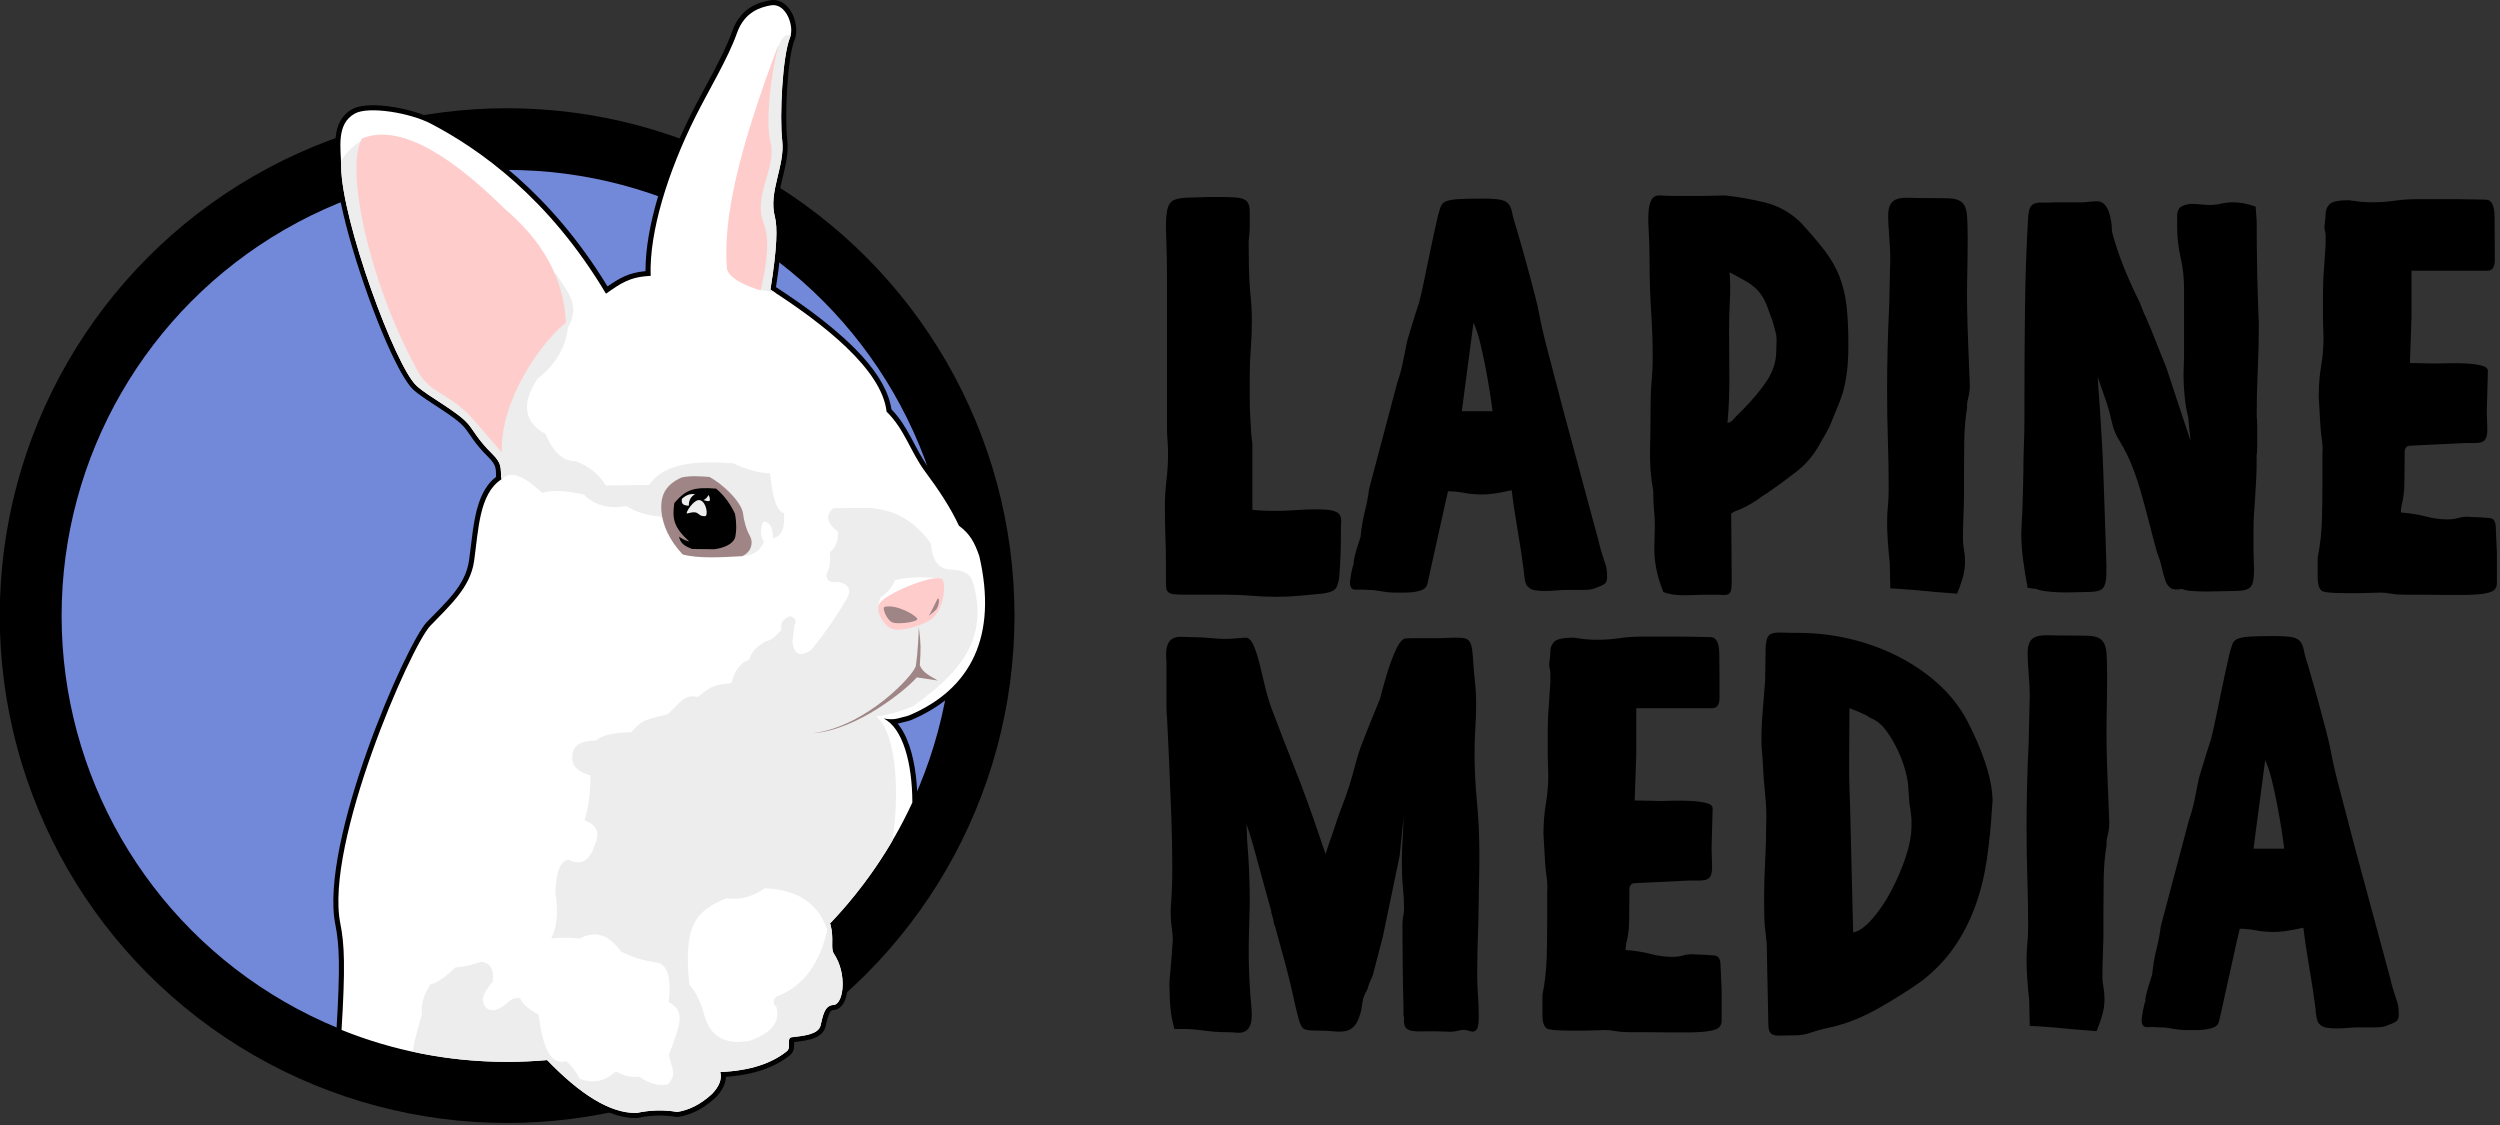 <?xml version="1.0" encoding="UTF-8" standalone="no"?>
<!DOCTYPE svg PUBLIC "-//W3C//DTD SVG 1.1//EN" "http://www.w3.org/Graphics/SVG/1.1/DTD/svg11.dtd">
<svg width="100%" height="100%" viewBox="0 0 320 144" version="1.1" xmlns="http://www.w3.org/2000/svg" xmlns:xlink="http://www.w3.org/1999/xlink" xml:space="preserve" xmlns:serif="http://www.serif.com/" style="fill-rule:evenodd;clip-rule:evenodd;stroke-linejoin:round;stroke-miterlimit:2;">
    <rect x="0" y="0" width="320" height="144" fill="#333333" stroke="none"/>
    <g transform="matrix(0.326,0,0,0.326,-35.115,-0.753)">
        <g transform="matrix(1,0,0,1,-30.718,0)">
            <g transform="matrix(1,0,0,1,-189.505,-2.96)">
                <circle cx="527.053" cy="246.979" r="199.211"/>
            </g>
            <g transform="matrix(0.999,0,0,0.999,-188.868,-2.662)">
                <circle cx="527.053" cy="246.979" r="175.211" style="fill:rgb(114,137,218);"/>
            </g>
            <path d="M391.877,108.765C391.827,91.434 399.147,68.409 409.661,47.321C414.774,37.065 422.404,24.55 425.901,14.65C429.32,4.971 436.617,3.23 440.623,2.45C443.833,1.825 446.545,3.335 448.425,5.889C450.946,9.316 451.784,14.637 450.453,17.846C447.575,24.79 446.465,48.045 447.55,57.325C448.15,62.457 446.764,67.692 445.518,72.933C444.403,77.619 443.39,82.311 444.611,86.942C445.636,90.831 445.684,98.684 443.109,115.042C455.327,122.986 468.23,132.481 477.108,142.349C483.239,149.163 487.448,156.193 488.438,163.013C495.245,169.959 497.609,178.658 503.299,186.305C508.348,193.089 513.123,200.179 516.549,207.436C520.951,210.767 522.986,214.573 524.847,220.06L524.902,220.252C528.615,236.323 527.77,249.792 522.866,260.59C517.919,271.482 508.844,279.711 495.945,285.129C495.841,285.173 495.734,285.208 495.624,285.233C493.702,285.682 492.317,286.152 490.912,286.44C492.249,288.063 493.422,290.049 494.415,292.341C497.209,298.792 498.64,307.748 498.66,317.395C498.66,317.686 498.597,317.973 498.476,318.237C490.422,335.688 479.605,351.6 466.593,365.424C467.245,368.252 467.23,370.537 467.201,372.409C467.179,373.803 466.998,374.883 467.554,375.721C471.644,381.883 471.995,390.193 470.35,394.682C469.364,397.373 467.591,398.816 465.73,398.893C464.692,398.936 464.227,399.787 463.847,400.69C463.191,402.249 462.906,404.139 462.534,405.519C462.001,407.498 460.516,408.893 458.371,409.795C456.147,410.729 453.122,411.124 450.24,411.475C450.249,412.035 450.252,412.895 450.201,413.454C450.087,414.709 449.631,415.836 448.615,416.626C442.86,421.22 434.82,424.311 423.456,425.107C423.376,427.756 422.051,430.455 419.521,433.137L419.423,433.234C414.501,437.777 409.568,440.107 404.654,440.872C404.443,440.904 404.229,440.903 404.019,440.868C398.395,439.935 393.434,440.258 388.826,441.25L388.447,441.295C377.659,441.517 365.456,433.881 352.476,420.609C347.554,421.02 342.576,421.23 337.548,421.23C314.307,421.23 292.106,416.746 271.793,408.556C270.994,408.234 270.492,407.438 270.544,406.579C272.035,382.193 271.721,373.419 270.096,365.309C266.92,349.47 273.798,321.836 282.574,297.151C291.346,272.474 301.992,250.768 305.941,246.643C313.417,238.836 321.175,232.285 322.591,222.381C323.643,215.023 324.163,206.823 326.32,200.192C327.748,195.799 329.893,192.072 333.208,189.542C333.078,186.711 333.592,185.147 330.207,181.829C324.654,176.384 322.958,172.725 320.797,170.16C318.756,167.737 315.004,165.199 311.222,162.721C307.156,160.056 303.045,157.472 300.63,155.242C297.994,152.808 294.115,145.807 290.078,136.548C280.916,115.532 270.56,82.768 270.391,67.876C270.349,64.183 269.824,59.876 270.255,55.968C270.749,51.487 272.44,47.516 276.843,45.117C278.684,44.114 281.608,43.606 285.071,43.623C292.481,43.66 302.51,45.956 308.507,49.086C327.469,58.98 354.503,77.898 376.971,114.764C381.695,111.493 385.258,109.371 391.877,108.765Z"/>
            <path d="M272.54,406.701C274.05,382.011 273.702,373.127 272.057,364.916C265.803,333.722 299.604,256.152 307.386,248.026C315.169,239.898 323.097,232.976 324.571,222.665C326.298,210.587 326.51,196.201 335.291,190.519C334.796,186.353 335.981,184.689 331.608,180.401C326.124,175.025 324.46,171.404 322.327,168.872C318.051,163.795 306.694,158.119 301.986,153.772C293.534,145.968 272.63,88.891 272.391,67.854C272.308,60.618 270.276,50.973 277.8,46.873C283.207,43.927 299.35,46.563 307.582,50.859C326.639,60.803 353.932,79.976 376.36,117.626C382.164,113.57 385.627,110.997 393.912,110.632C393.287,93.366 400.703,69.77 411.45,48.213C416.598,37.889 424.266,25.283 427.787,15.316C430.851,6.642 437.415,5.112 441.006,4.413C447.019,3.242 450.464,12.597 448.606,17.081C445.654,24.2 444.451,48.041 445.564,57.557C446.711,67.368 440.067,77.55 442.677,87.452C443.7,91.33 443.633,99.259 440.93,116.014C461.578,129.33 484.662,147.228 486.542,163.945C493.656,170.893 495.931,179.754 501.695,187.499C506.768,194.317 511.568,201.443 514.954,208.742C519.284,211.884 521.183,215.483 522.953,220.702C530.143,251.823 519.936,272.883 495.17,283.285C491.317,284.184 489.814,285.249 485.366,284.409C492.883,288.108 496.628,301.831 496.66,317.399C488.525,335.026 477.538,351.066 464.299,364.938C464.289,364.948 464.27,364.968 464.27,364.968L464.482,365.218C466.028,371.095 464.385,374.562 465.888,376.827C471.18,384.801 469.666,396.729 465.647,396.895C461.872,397.051 461.386,402.09 460.603,404.999C459.662,408.492 454.097,408.991 449.245,409.581C447.092,409.843 449.28,413.574 447.367,415.063C441.525,419.727 433.203,422.708 421.254,423.23C421.974,426.036 420.784,428.883 418.066,431.764C413.489,435.99 408.916,438.185 404.346,438.895C398.445,437.916 393.24,438.254 388.405,439.295C377.842,439.513 365.98,431.715 353.244,418.53L353.231,418.537L353.219,418.538C348.056,418.996 342.829,419.23 337.548,419.23C314.572,419.23 292.623,414.798 272.54,406.701Z" style="fill:white;"/>
            <path d="M300.423,415.245C301.209,410.841 302.498,405.865 304.101,400.516C303.595,396.23 305.077,392.408 307.461,388.798C310.1,388.277 313.498,385.742 317.302,382.131C318.966,382.186 322.051,381.598 327.484,379.945C330.517,380.382 332.524,382.258 331.915,387.803C330.067,389.845 328.657,391.769 327.983,394.579C328.219,397.372 329.465,399.141 332.63,398.966C338.626,397.089 337.701,393.723 342.606,394.239C343.451,396.298 345.661,398.424 349.863,400.648C351.401,412.164 354.057,420.756 360.674,419C362.469,420.261 364.287,422.65 366.124,425.916C371.248,427.784 375.974,426.996 380.211,422.943C383.67,424.901 386.677,425.503 389.325,425.023C393.627,427.928 397.397,428.838 400.713,428.041C404.152,423.918 402.557,423.095 401.033,416.472C405.835,404.138 407.509,399.211 401.007,395.832C401.913,387.155 401.131,380.638 395.65,380.139C390.906,379.445 386.467,378.052 382.324,375.978C377.878,369.776 372.633,367.258 366.071,370.826C362.982,370.363 359.201,370.389 354.866,370.803C357.304,365.967 357.638,359.527 356.487,352.799C356.755,345.253 358.188,340.3 361.654,339.865C366.312,342.19 369.768,340.612 371.82,334.474C374.267,328.903 372.738,326.369 367.942,324.358C369.659,318.971 370.244,313.005 370.285,306.76C365.661,305.489 362.977,303.28 363.129,299.699C363.086,295.489 365.761,293.021 372.408,293.097C375.04,290.865 379.811,289.866 386.233,289.818C391.331,284.183 392.21,285.085 400.644,282.699C405.94,277.669 407.299,274.807 412.46,275.974C417.818,271.4 419.34,271.224 425.617,270.54C426.746,266.021 428.94,262.435 432.606,261.399C433.251,258.624 435.383,256.204 438.968,254.128C441.102,253.848 443.201,252.057 445.285,249.606C444.641,246.864 445.962,245.168 448.717,244.238C450.581,244.897 451.473,245.948 450.327,247.821L449.575,254.173C450.202,259.69 452.87,260.329 457.031,257.401C461.851,251.512 466.295,245.204 470.291,238.393C473.115,234.295 472.056,231.848 467.702,230.801C464.271,231.285 462.687,230.252 463.04,227.628C464.401,224.982 464.574,222.105 464.244,219.13C467.075,216.907 467.684,214.062 467.282,210.934C462.911,207.459 462.488,204.439 465.659,201.831L479.281,201.751C488.176,202.17 496.603,205.55 503.954,215.719C504.395,221.646 506.393,225.628 511.353,225.914C517.82,226.288 519.687,227.658 520.902,232.488C526.714,255.579 512.7,268.048 497.166,279.466C489.421,282.946 482.326,283.61 482.459,283.633C490.859,290.462 491.574,315.574 488.772,332.472C481.89,344.244 473.657,355.132 464.299,364.938C464.289,364.948 464.27,364.968 464.27,364.968L464.482,365.218C466.028,371.095 464.385,374.562 465.888,376.827C471.18,384.801 469.666,396.729 465.647,396.895C461.872,397.051 461.386,402.09 460.603,404.999C459.662,408.492 454.097,408.991 449.245,409.581C447.092,409.843 449.28,413.574 447.367,415.063C441.525,419.727 433.203,422.708 421.254,423.23C421.974,426.036 420.784,428.883 418.066,431.764C413.489,435.99 408.916,438.185 404.346,438.895C398.445,437.916 393.24,438.254 388.405,439.295C377.842,439.513 365.98,431.715 353.244,418.53L353.231,418.537L353.219,418.538C348.056,418.996 342.829,419.23 337.548,419.23C324.813,419.23 312.392,417.869 300.423,415.245ZM423.63,354.975C429.057,355.849 434.05,354.357 438.718,351.089C452.33,351.635 459.924,357.597 463.254,367.396C460.334,380.313 454.143,389.623 443.17,393.659C441.795,395.26 441.921,396.59 443.292,397.694C444.986,404.091 440.649,408.131 433.022,410.884C422.24,412.98 417.066,408.542 414.885,400.617C413.584,395.68 411.612,391.83 409.071,388.903C406.832,365.975 411.086,360.15 423.63,354.975ZM483.543,241.118C483.247,240.373 483.605,237.842 484.27,236.776C486.799,235.149 488.667,232.894 489.925,230.06C495.978,228.631 502.722,228.727 508.123,229.581L507.993,231.709L483.543,241.118ZM272.312,65.49C274.286,62.288 277.046,59.471 280.842,57.162L356.873,110.102C363.114,119.084 365.687,122.93 361.429,131.029C360.496,138.728 356.631,145.456 349.431,151.08C343.168,160.738 344.029,168.014 352.624,172.706C355.439,179.348 359.16,183.517 364.46,183.373C369.054,185.158 373.214,187.887 376.306,192.944L393.363,192.68C399.469,183.765 412.293,183.237 426.337,184.232C431.448,186.63 436.311,188.054 440.841,188.18C441.673,197.812 443.471,203.054 446.256,203.802C446.664,209.236 445.517,212.863 441.924,213.649C441.898,208.889 440.432,207.112 438.102,207.129C436.846,210.053 436.975,212.701 438.364,215.096C436.919,218.549 434.3,220.262 430.707,220.533L397.236,205.043C393.073,204.818 388.785,203.625 384.315,201.017C377.779,202.183 372.162,200.952 367.768,196.529C361.594,195.154 355.847,194.478 351.349,195.855C344.123,189.169 338.765,186.904 335.808,190.317L335.233,189.968C334.892,186.197 335.784,184.496 331.608,180.401C326.124,175.025 324.46,171.404 322.327,168.872C318.051,163.795 306.694,158.119 301.986,153.772C293.534,145.968 272.63,88.891 272.391,67.854C272.382,67.089 272.352,66.298 272.312,65.49ZM448.957,15.89C448.874,16.313 448.758,16.713 448.606,17.081C445.654,24.2 444.451,48.041 445.564,57.557C446.711,67.368 440.067,77.55 442.677,87.452C443.7,91.33 443.633,99.259 440.93,116.014C441.626,116.462 442.324,116.916 443.023,117.374C440.351,116.725 437.765,116.249 436.04,116.052C425.846,101.154 428.199,80.726 434.776,57.994L442.899,23.762C445.389,16.149 446.508,16.18 448.957,15.89Z" style="fill:rgb(237,237,237);"/>
            <path d="M484.359,238.525C488.902,234.062 505.969,227.554 508.368,229.731C510.075,231.28 509.209,243.048 502.781,246.325C498.013,248.756 491.189,250.437 488.254,249.065C485.319,247.693 481.305,241.525 484.359,238.525ZM360.652,128.958C359.748,110.865 350.971,96.546 336.496,84.19C311.193,59.246 293.235,51.614 280.649,56.64C273.761,67.718 283.008,112.891 302.624,148.316C306.865,155.974 313.728,156.841 321.172,163.812C324.356,166.793 325.658,168.746 335.509,180.015C334.638,160.288 350.065,137.549 360.652,128.958ZM444.039,20.521C441.364,29.77 438.813,49.862 440.957,58.156C443.376,67.513 435.029,77.964 437.639,87.866C438.651,91.703 441.928,95.715 437.12,116.244C436.874,116.418 424.214,112.62 423.829,107.526C422.348,87.956 428.246,61.898 443.993,20.053L444.039,20.521Z" style="fill:rgb(255,204,204);"/>
            <path d="M499.19,248.457C500.047,255.468 500.015,256.822 499.586,263.578C500.928,266.707 504.171,267.957 506.635,269.501L498.387,268.277C494.554,272.861 475.025,288.971 457.675,290.2C478.799,287.508 497.479,267.064 498.028,263.741C498.028,263.741 498.99,257.697 499.19,248.457ZM485.805,240.58C490.767,239.397 499.095,244.484 498.572,245.489C497.968,246.65 490.968,247.517 488.799,246.682C486.685,245.868 484.572,240.874 485.805,240.58ZM503.184,243.918C503.996,242.87 506.505,237.248 506.696,237.272C507.63,237.39 506.782,240.891 505.988,241.667C504.476,243.148 502.844,244.357 503.184,243.918ZM406.115,189.766C409.923,188.953 413.942,189.389 416.912,189.565C421.815,192.035 429.551,199.243 430.171,203.9C430.455,206.031 431.12,209.657 432.891,212.791C434.209,215.122 433.732,218.83 429.902,220.675C421.282,221.162 412.642,221.666 406.468,220.005C401.087,214.211 398.684,208.577 398.122,203.042C397.613,196.099 400.337,192.367 406.115,189.766ZM404.7,199.201C405.349,198 406.631,196.898 408.488,195.886L413.247,195.258L417.289,195.326L419.745,198.345L417.418,205.747L410.858,207.617L405.958,204.831L404.825,201.122L404.7,199.201Z" style="fill:rgb(159,133,133);"/>
            <path d="M409.057,214.922C402.831,209.221 402.353,205.973 403.192,199.811C407.615,194.727 410.552,193.404 419.616,194.162C423.173,197.212 425.431,200.627 427.041,204.101C427.619,207.398 427.686,210.559 427.043,213.531C425.998,215.884 423.21,217.308 418.978,217.961L410.207,217.864C406.226,216.379 405.624,215.118 405.013,213.017C406.549,214.047 407.454,214.511 409.057,214.922ZM408.211,203.93C407.197,204.216 410.955,197.837 413.419,198.74C415.948,199.666 416.511,204.951 415.286,204.983C411.735,205.077 413.625,202.401 408.211,203.93ZM406.218,198.123C407.991,196.585 409.289,196.2 411.325,196.265C409.895,197.27 408.849,198.453 408.896,200.845C406.608,200.874 405.788,200.006 406.218,198.123ZM414.672,198.639C415.517,198.947 416.427,199.194 417.047,199.001C417.364,198.068 416.972,197.297 416.634,196.66C416.035,197.714 415.51,198.269 414.672,198.639Z"/>
        </g>
        <g transform="matrix(1.041,0,0,1.041,89.915,-346.862)">
            <path d="M768.461,639.725C768.061,646.792 767.394,653.458 766.461,659.725C765.527,665.992 764.061,671.858 762.061,677.325C760.061,682.792 757.461,687.858 754.261,692.525C751.061,697.192 746.994,701.458 742.061,705.325C737.394,708.658 732.027,712.058 725.961,715.525C719.894,718.992 713.994,721.392 708.261,722.725C705.061,723.392 702.427,724.092 700.361,724.825C698.294,725.558 696.194,725.925 694.061,725.925C692.194,725.925 690.627,725.958 689.361,726.025C688.094,726.092 687.061,726.025 686.261,725.825C685.461,725.625 684.894,725.192 684.561,724.525C684.227,723.858 684.061,722.792 684.061,721.325L683.461,691.325L683.061,687.525C682.794,685.925 682.627,683.992 682.561,681.725C682.494,679.458 682.461,677.192 682.461,674.925C682.461,670.125 682.594,665.292 682.861,660.425C683.127,655.558 683.261,650.858 683.261,646.325C683.394,643.392 683.327,640.392 683.061,637.325C682.794,634.258 682.527,631.192 682.261,628.125L681.861,620.925C681.861,620.658 681.794,619.925 681.661,618.725C681.527,617.525 681.461,616.192 681.461,614.725C681.461,611.125 681.627,607.358 681.961,603.425C682.294,599.492 682.594,595.725 682.861,592.125L683.061,579.325C683.194,577.725 683.427,576.558 683.761,575.825C684.094,575.092 684.694,574.592 685.561,574.325C686.427,574.058 687.627,573.958 689.161,574.025C690.694,574.092 692.794,574.125 695.461,574.125C701.861,574.125 708.227,574.858 714.561,576.325C720.894,577.792 726.861,579.925 732.461,582.725C738.061,585.525 743.127,588.925 747.661,592.925C752.194,596.925 755.861,601.458 758.661,606.525C761.461,611.725 763.794,617.025 765.661,622.425C767.527,627.825 768.527,632.792 768.661,637.325C768.661,637.858 768.627,638.325 768.561,638.725C768.494,639.125 768.461,639.458 768.461,639.725ZM545.861,662.125L545.861,658.825C545.861,657.025 545.927,655.125 546.061,653.125C546.194,651.125 546.294,649.225 546.361,647.425C546.427,645.625 546.461,644.458 546.461,643.925L545.061,657.725C545.061,657.992 545.027,658.225 544.961,658.425C544.894,658.625 544.861,658.792 544.861,658.925L538.661,688.725L534.861,703.325L533.461,706.525L532.861,708.525C532.194,709.725 531.727,710.692 531.461,711.425C531.194,712.158 530.861,713.925 530.461,716.725C529.794,719.258 529.027,721.058 528.161,722.125C527.294,723.192 526.227,723.892 524.961,724.225C523.694,724.558 522.127,724.625 520.261,724.425C518.394,724.225 516.194,724.125 513.661,724.125C511.527,724.125 510.027,723.958 509.161,723.625C508.294,723.292 507.561,722.058 506.961,719.925C506.361,717.792 505.561,714.425 504.561,709.825C503.561,705.225 501.861,698.658 499.461,690.125L498.061,684.925C497.794,684.525 497.627,684.058 497.561,683.525C497.494,682.992 497.394,682.458 497.261,681.925L496.461,679.125L496.661,679.325C495.994,676.925 495.261,674.292 494.461,671.425C493.661,668.558 492.861,665.625 492.061,662.625C491.261,659.625 490.461,656.725 489.661,653.925C488.861,651.125 488.061,648.592 487.261,646.325L487.461,651.925L487.661,654.725C488.461,664.725 488.661,674.758 488.261,684.825C487.861,694.892 488.127,704.925 489.061,714.925C489.327,717.992 489.261,720.192 488.861,721.525C488.461,722.858 487.794,723.792 486.861,724.325C485.927,724.858 484.827,725.058 483.561,724.925C482.294,724.792 480.927,724.725 479.461,724.725C476.794,724.725 474.061,724.525 471.261,724.125C468.461,723.725 465.794,723.525 463.261,723.525L460.061,723.525C459.261,720.592 458.761,717.992 458.561,715.725C458.361,713.458 458.261,711.325 458.261,709.325C458.127,707.458 458.161,705.558 458.361,703.625C458.561,701.692 458.727,699.792 458.861,697.925L459.461,689.925C459.461,688.725 459.327,687.225 459.061,685.425C458.794,683.625 458.661,681.925 458.661,680.325L458.661,678.125C459.061,673.192 459.261,668.125 459.261,662.925C459.261,656.125 459.127,649.392 458.861,642.725C458.594,636.058 458.327,629.325 458.061,622.525L457.261,605.925C457.127,604.725 457.061,603.392 457.061,601.925L457.061,584.925C456.794,582.258 456.894,580.258 457.361,578.925C457.827,577.592 458.527,576.692 459.461,576.225C460.394,575.758 461.461,575.558 462.661,575.625C463.861,575.692 465.127,575.725 466.461,575.725C468.994,575.725 471.561,575.858 474.161,576.125C476.761,576.392 479.261,576.458 481.661,576.325C482.061,576.325 482.894,576.258 484.161,576.125C485.427,575.992 486.261,575.925 486.661,575.925C487.861,575.792 488.894,576.658 489.761,578.525C490.627,580.392 491.394,582.658 492.061,585.325C492.727,587.992 493.427,590.892 494.161,594.025C494.894,597.158 495.727,599.992 496.661,602.525C499.727,610.658 502.694,618.325 505.561,625.525C508.427,632.725 511.261,640.458 514.061,648.725L517.061,657.525L519.061,651.525L519.061,651.725C520.527,647.058 522.061,642.658 523.661,638.525C525.261,634.392 526.794,629.525 528.261,623.925C528.927,621.258 529.761,618.625 530.761,616.025C531.761,613.425 532.794,610.792 533.861,608.125L537.461,599.325L537.461,599.525C539.061,593.258 540.461,588.492 541.661,585.225C542.861,581.958 543.894,579.658 544.761,578.325C545.627,576.992 546.427,576.292 547.161,576.225C547.894,576.158 548.661,576.125 549.461,576.125L560.461,576.125C561.261,576.125 562.027,576.092 562.761,576.025C563.494,575.958 564.261,575.925 565.061,575.925C566.527,575.925 567.727,575.958 568.661,576.025C569.594,576.092 570.327,576.358 570.861,576.825C571.394,577.292 571.794,578.025 572.061,579.025C572.327,580.025 572.527,581.525 572.661,583.525C572.794,586.192 573.027,589.025 573.361,592.025C573.694,595.025 573.861,597.992 573.861,600.925C573.861,603.992 573.761,607.058 573.561,610.125C573.361,613.192 573.261,616.258 573.261,619.325C573.261,625.325 573.561,631.492 574.161,637.825C574.761,644.158 575.061,650.458 575.061,656.725L575.061,662.125L574.661,684.525C574.527,687.592 574.427,690.658 574.361,693.725C574.294,696.792 574.261,699.858 574.261,702.925C574.261,705.725 574.361,708.425 574.561,711.025C574.761,713.625 574.861,716.258 574.861,718.925C574.861,719.592 574.827,720.325 574.761,721.125C574.694,721.925 574.561,722.592 574.361,723.125C574.161,723.658 573.827,724.058 573.361,724.325C572.894,724.592 572.261,724.592 571.461,724.325C570.127,723.792 568.727,723.725 567.261,724.125C565.794,724.525 564.327,724.658 562.861,724.525C559.527,724.392 556.794,724.358 554.661,724.425C552.527,724.492 550.861,724.425 549.661,724.225C548.461,724.025 547.627,723.558 547.161,722.825C546.694,722.092 546.527,720.858 546.661,719.125C546.527,718.725 546.461,718.325 546.461,717.925L546.461,715.125C546.327,710.458 546.227,705.325 546.161,699.725C546.094,694.125 546.061,688.992 546.061,684.325C546.061,682.992 546.161,681.858 546.361,680.925C546.561,679.992 546.661,678.992 546.661,677.925C546.661,675.392 546.527,672.858 546.261,670.325C545.994,667.792 545.861,665.058 545.861,662.125ZM634.261,619.725L633.661,637.325L643.061,637.525C644.394,637.525 646.194,637.492 648.461,637.425C650.727,637.358 652.961,637.392 655.161,637.525C657.361,637.658 659.227,637.925 660.761,638.325C662.294,638.725 663.061,639.392 663.061,640.325L662.661,655.525C662.661,656.192 662.694,657.325 662.761,658.925C662.827,660.525 662.861,661.658 662.861,662.325C662.861,663.792 662.694,664.892 662.361,665.625C662.027,666.358 661.527,666.858 660.861,667.125C660.194,667.392 659.361,667.525 658.361,667.525L654.461,667.525L633.661,668.525C632.327,668.658 631.661,669.458 631.661,670.925L631.661,674.325C631.661,677.258 631.627,680.192 631.561,683.125C631.494,686.058 631.127,688.792 630.461,691.325C630.327,691.992 630.261,692.792 630.261,693.725C633.727,693.992 636.861,694.492 639.661,695.225C642.461,695.958 645.194,696.325 647.861,696.325C649.327,696.325 650.627,696.158 651.761,695.825C652.894,695.492 654.061,695.325 655.261,695.325C655.927,695.325 656.561,695.358 657.161,695.425C657.761,695.492 658.394,695.525 659.061,695.525L660.261,695.525C661.194,695.658 662.027,695.725 662.761,695.725C663.494,695.725 664.094,695.825 664.561,696.025C665.027,696.225 665.394,696.625 665.661,697.225C665.927,697.825 666.061,698.725 666.061,699.925C666.061,700.325 666.094,701.092 666.161,702.225C666.227,703.358 666.261,704.125 666.261,704.525C666.261,705.325 666.294,706.092 666.361,706.825C666.427,707.558 666.461,708.325 666.461,709.125L666.461,720.325C666.461,721.792 665.894,722.825 664.761,723.425C663.627,724.025 661.694,724.425 658.961,724.625C656.227,724.825 652.627,724.892 648.161,724.825C643.694,724.758 638.127,724.725 631.461,724.725C629.594,724.725 627.927,724.592 626.461,724.325C624.994,724.058 623.727,723.925 622.661,723.925C621.461,723.925 620.294,723.958 619.161,724.025C618.027,724.092 616.861,724.125 615.661,724.125L608.861,724.125C605.394,724.125 602.861,723.958 601.261,723.625C599.661,723.292 598.861,721.458 598.861,718.125L598.861,710.725C599.794,706.058 600.327,701.425 600.461,696.825C600.594,692.225 600.661,687.592 600.661,682.925L600.661,671.925C600.794,670.058 600.727,668.192 600.461,666.325C600.194,664.458 599.994,662.525 599.861,660.525L599.261,650.125C599.261,645.858 599.561,641.992 600.161,638.525C600.761,635.058 601.061,631.525 601.061,627.925C601.061,626.725 601.027,625.492 600.961,624.225C600.894,622.958 600.861,621.725 600.861,620.525L600.861,611.125C600.861,609.658 600.894,608.092 600.961,606.425C601.027,604.758 601.127,603.192 601.261,601.725L601.861,592.525L601.861,589.325C601.861,588.792 601.794,588.258 601.661,587.725C601.394,587.058 601.361,585.992 601.561,584.525C601.761,583.058 601.861,581.925 601.861,581.125C601.861,579.658 602.361,578.425 603.361,577.425C604.361,576.425 606.861,575.925 610.861,575.925C610.994,575.925 611.161,575.958 611.361,576.025C611.561,576.092 611.794,576.125 612.061,576.125C614.594,576.525 616.994,576.725 619.261,576.725C622.327,576.725 625.194,576.525 627.861,576.125C630.527,575.725 633.594,575.525 637.061,575.525L651.261,575.525C653.394,575.525 655.461,575.558 657.461,575.625C659.461,575.692 661.127,575.725 662.461,575.725C664.461,575.858 665.494,577.892 665.561,581.825C665.627,585.758 665.661,591.325 665.661,598.525C665.661,601.192 664.761,602.525 662.961,602.525L634.261,602.525L634.261,619.725ZM800.061,723.725C797.527,723.458 794.627,723.192 791.361,722.925C788.094,722.658 785.194,722.458 782.661,722.325L782.461,712.725C782.194,710.325 781.961,707.758 781.761,705.025C781.561,702.292 781.461,699.792 781.461,697.525C781.461,695.392 781.561,693.325 781.761,691.325C781.961,689.325 782.061,687.192 782.061,684.925C782.061,678.792 781.961,672.658 781.761,666.525C781.561,660.392 781.461,654.125 781.461,647.725C781.461,642.392 781.527,637.025 781.661,631.625C781.794,626.225 781.994,620.858 782.261,615.525L782.261,615.725L782.661,597.725C782.661,596.925 782.627,595.758 782.561,594.225C782.494,592.692 782.394,591.125 782.261,589.525C782.127,587.925 782.027,586.425 781.961,585.025C781.894,583.625 781.861,582.592 781.861,581.925C781.861,579.925 782.161,578.425 782.761,577.425C783.361,576.425 784.261,575.758 785.461,575.425C786.661,575.092 788.161,574.958 789.961,575.025C791.761,575.092 793.861,575.125 796.261,575.125C799.861,575.125 802.727,575.158 804.861,575.225C806.994,575.292 808.594,575.792 809.661,576.725C810.727,577.658 811.361,579.158 811.561,581.225C811.761,583.292 811.861,586.392 811.861,590.525C811.861,594.658 811.794,599.925 811.661,606.325C811.527,612.725 811.661,620.725 812.061,630.325L812.661,645.725C812.661,647.325 812.461,648.925 812.061,650.525C811.661,652.125 811.527,653.258 811.661,653.925C810.994,658.192 810.627,662.392 810.561,666.525C810.494,670.658 810.461,674.792 810.461,678.925L810.461,686.925C810.461,689.192 810.394,691.858 810.261,694.925C810.127,697.992 810.061,700.925 810.061,703.725C810.061,704.925 810.194,706.258 810.461,707.725C810.727,709.192 810.861,710.725 810.861,712.325C810.861,714.325 810.561,716.358 809.961,718.425C809.361,720.492 808.661,722.458 807.861,724.325L800.061,723.725ZM892.061,721.725C891.527,721.458 891.127,720.625 890.861,719.225C890.594,717.825 890.461,716.725 890.461,715.925L889.461,708.725C888.927,705.258 888.294,701.358 887.561,697.025C886.827,692.692 886.261,688.792 885.861,685.325C882.794,685.992 880.494,686.425 878.961,686.625C877.427,686.825 876.061,686.925 874.861,686.925C872.327,686.925 870.027,686.725 867.961,686.325C865.894,685.925 863.861,685.725 861.861,685.725L861.061,689.125L854.061,720.725C853.794,721.658 853.261,722.325 852.461,722.725C851.661,723.125 850.694,723.425 849.561,723.625C848.427,723.825 847.161,723.925 845.761,723.925L841.861,723.925C840.127,723.925 838.394,723.758 836.661,723.425C834.927,723.092 833.327,722.925 831.861,722.925C830.127,722.792 828.527,722.758 827.061,722.825C825.594,722.892 824.861,721.992 824.861,720.125C824.861,719.592 825.027,718.425 825.361,716.625C825.694,714.825 825.994,713.658 826.261,713.125C826.261,712.592 826.294,712.125 826.361,711.725C826.427,711.325 826.527,710.825 826.661,710.225C826.794,709.625 827.027,708.758 827.361,707.625C827.694,706.492 828.194,704.925 828.861,702.925C829.127,699.858 829.661,696.692 830.461,693.425C831.261,690.158 831.794,687.325 832.061,684.925L842.661,644.925C843.594,642.258 844.327,639.592 844.861,636.925C845.394,634.258 845.927,631.592 846.461,628.925L849.261,619.725L851.061,614.125C851.594,611.992 852.161,609.492 852.761,606.625C853.361,603.758 853.961,600.858 854.561,597.925C855.161,594.992 855.761,592.125 856.361,589.325C856.961,586.525 857.527,583.992 858.061,581.725C858.461,580.258 858.827,579.092 859.161,578.225C859.494,577.358 860.161,576.725 861.161,576.325C862.161,575.925 863.694,575.658 865.761,575.525C867.827,575.392 870.727,575.325 874.461,575.325C877.661,575.325 879.994,575.458 881.461,575.725C882.927,575.992 883.994,576.525 884.661,577.325C885.327,578.125 885.794,579.258 886.061,580.725C886.327,582.192 886.861,584.125 887.661,586.525C888.327,588.792 889.061,591.325 889.861,594.125C890.661,596.925 891.461,599.825 892.261,602.825C893.061,605.825 893.827,608.725 894.561,611.525C895.294,614.325 895.861,616.792 896.261,618.925C896.394,619.592 896.561,620.458 896.761,621.525C896.961,622.592 897.194,623.658 897.461,624.725C897.727,625.792 897.961,626.758 898.161,627.625C898.361,628.492 898.461,628.925 898.461,628.925L905.261,654.925L918.661,704.525C918.927,705.725 919.227,706.892 919.561,708.025C919.894,709.158 920.261,710.325 920.661,711.525L921.261,713.325C921.527,714.125 921.694,714.958 921.761,715.825C921.827,716.692 921.861,717.392 921.861,717.925C921.861,719.125 921.627,719.958 921.161,720.425C920.694,720.892 919.527,721.458 917.661,722.125C916.727,722.658 915.094,722.925 912.761,722.925L906.461,722.925C905.394,722.925 904.127,722.992 902.661,723.125C901.194,723.258 899.761,723.325 898.361,723.325C896.961,723.325 895.694,723.225 894.561,723.025C893.427,722.825 892.594,722.392 892.061,721.725ZM714.661,602.925C714.661,608.792 714.627,614.625 714.561,620.425C714.494,626.225 714.594,632.058 714.861,637.925L716.061,687.125C718.194,686.725 720.561,685.058 723.161,682.125C725.761,679.192 728.161,675.658 730.361,671.525C732.561,667.392 734.394,663.125 735.861,658.725C737.327,654.325 738.061,650.392 738.061,646.925L738.061,644.325L737.661,640.725C737.394,639.525 737.227,638.225 737.161,636.825C737.094,635.425 736.994,634.125 736.861,632.925C736.861,631.058 736.494,628.792 735.761,626.125C735.027,623.458 734.061,620.858 732.861,618.325C731.661,615.792 730.294,613.458 728.761,611.325C727.227,609.192 725.661,607.725 724.061,606.925L722.461,606.125C721.527,605.458 720.261,604.792 718.661,604.125C717.061,603.458 715.727,602.925 714.661,602.525L714.661,602.925ZM878.661,655.525C878.394,653.392 878.027,650.858 877.561,647.925C877.094,644.992 876.561,641.958 875.961,638.825C875.361,635.692 874.694,632.625 873.961,629.625C873.227,626.625 872.394,624.125 871.461,622.125L867.061,655.525L878.661,655.525ZM478.721,409.725C481.391,409.733 483.404,409.867 484.761,410.125C486.161,410.392 487.127,410.925 487.661,411.725C488.194,412.525 488.461,413.658 488.461,415.125L488.461,420.925C488.461,422.258 488.394,423.425 488.261,424.425C488.127,425.425 488.061,426.392 488.061,427.325C488.061,430.392 488.094,433.492 488.161,436.625C488.227,439.758 488.394,442.858 488.661,445.925L488.661,445.725C489.061,449.192 489.261,452.725 489.261,456.325C489.261,459.925 489.127,463.492 488.861,467.025C488.594,470.558 488.461,474.058 488.461,477.525L488.461,484.325C488.461,487.658 488.527,490.392 488.661,492.525C488.794,494.658 488.894,496.425 488.961,497.825C489.027,499.225 489.127,500.325 489.261,501.125C489.394,501.925 489.461,502.658 489.461,503.325L489.461,527.725C490.927,527.858 492.294,527.958 493.561,528.025C494.827,528.092 496.194,528.125 497.661,528.125C500.327,528.125 502.994,528.025 505.661,527.825C508.327,527.625 510.994,527.525 513.661,527.525C516.461,527.525 518.494,527.692 519.761,528.025C521.027,528.358 521.894,528.858 522.361,529.525C522.827,530.192 523.027,531.092 522.961,532.225C522.894,533.358 522.861,534.725 522.861,536.325C522.861,541.925 522.661,547.392 522.261,552.725C521.994,555.258 521.427,556.925 520.561,557.725C519.694,558.525 518.061,559.058 515.661,559.325C512.861,559.592 510.027,559.858 507.161,560.125C504.294,560.392 501.461,560.525 498.661,560.525C495.461,560.525 492.327,560.392 489.261,560.125C486.194,559.858 483.127,559.725 480.061,559.725L466.061,559.725C463.661,559.725 461.861,559.692 460.661,559.625C459.461,559.558 458.561,559.325 457.961,558.925C457.361,558.525 457.027,557.925 456.961,557.125C456.894,556.325 456.861,555.192 456.861,553.725L456.861,548.125C456.861,544.658 456.794,541.158 456.661,537.625C456.527,534.092 456.461,530.458 456.461,526.725C456.461,523.366 456.648,520.07 457.024,516.838L457.098,516.212C457.473,512.979 457.661,509.683 457.661,506.325C457.661,504.725 457.594,503.158 457.461,501.625C457.327,500.092 457.261,498.525 457.261,496.925L457.261,441.725C457.261,434.525 457.161,428.825 456.961,424.625C456.761,420.425 456.861,417.225 457.261,415.025C457.661,412.825 458.561,411.425 459.961,410.825C461.361,410.225 463.594,409.925 466.661,409.925C467.727,409.925 468.761,409.892 469.761,409.825C470.761,409.758 471.727,409.725 472.661,409.725L478.461,409.725L478.721,409.725ZM670.261,554.125C670.261,555.725 670.194,556.925 670.061,557.725C669.927,558.525 669.627,559.092 669.161,559.425C668.694,559.758 667.961,559.892 666.961,559.825C665.961,559.758 664.661,559.725 663.061,559.725C660.127,559.725 656.927,559.792 653.461,559.925C649.994,560.058 646.994,559.658 644.461,558.725C643.261,555.658 642.394,552.825 641.861,550.225C641.327,547.625 641.061,545.058 641.061,542.525C641.061,541.058 641.094,539.592 641.161,538.125C641.227,536.658 641.261,535.192 641.261,533.725C641.261,531.592 641.161,529.625 640.961,527.825C640.761,526.025 640.661,523.592 640.661,520.525C639.727,515.725 639.327,510.458 639.461,504.725C639.594,498.992 639.661,493.392 639.661,487.925C639.661,484.858 639.794,481.858 640.061,478.925C640.327,475.992 640.461,473.192 640.461,470.525C640.461,464.925 640.261,459.025 639.861,452.825C639.461,446.625 639.261,439.925 639.261,432.725C639.261,429.125 639.161,425.892 638.961,423.025C638.761,420.158 638.727,417.692 638.861,415.625C638.994,413.558 639.361,411.958 639.961,410.825C640.561,409.692 641.594,409.125 643.061,409.125C644.794,409.258 646.961,409.325 649.561,409.325L657.161,409.325C659.627,409.325 661.861,409.292 663.861,409.225C665.861,409.158 667.127,409.125 667.661,409.125C672.594,409.658 677.561,410.525 682.561,411.725C687.561,412.925 691.994,415.325 695.861,418.925C699.594,422.925 702.694,426.525 705.161,429.725C707.627,432.925 709.527,436.225 710.861,439.625C712.194,443.025 713.094,446.725 713.561,450.725C714.027,454.725 714.261,459.592 714.261,465.325C714.261,469.992 714.027,473.825 713.561,476.825C713.094,479.825 712.561,482.258 711.961,484.125C711.361,485.992 710.794,487.525 710.261,488.725C709.727,489.925 709.261,491.058 708.861,492.125L707.061,496.525C706.794,496.925 706.461,497.525 706.061,498.325C705.661,499.125 705.127,500.058 704.461,501.125L703.461,502.925C701.194,507.058 698.261,510.525 694.661,513.325C691.061,516.125 687.327,518.858 683.461,521.525L681.861,522.525C680.661,523.458 679.327,524.358 677.861,525.225C676.394,526.092 674.927,526.858 673.461,527.525C672.794,527.792 672.261,527.992 671.861,528.125C671.461,528.258 670.861,528.592 670.061,529.125L670.261,554.125ZM926.661,454.725L926.061,472.325L935.461,472.525C936.794,472.525 938.594,472.492 940.861,472.425C943.127,472.358 945.361,472.392 947.561,472.525C949.761,472.658 951.627,472.925 953.161,473.325C954.694,473.725 955.461,474.392 955.461,475.325L955.061,490.525C955.061,491.192 955.094,492.325 955.161,493.925C955.227,495.525 955.261,496.658 955.261,497.325C955.261,498.792 955.094,499.892 954.761,500.625C954.427,501.358 953.927,501.858 953.261,502.125C952.594,502.392 951.761,502.525 950.761,502.525L946.861,502.525L926.061,503.525C924.727,503.658 924.061,504.458 924.061,505.925L924.061,509.325C924.061,512.258 924.027,515.192 923.961,518.125C923.894,521.058 923.527,523.792 922.861,526.325C922.727,526.992 922.661,527.792 922.661,528.725C926.127,528.992 929.261,529.492 932.061,530.225C934.861,530.958 937.594,531.325 940.261,531.325C941.727,531.325 943.027,531.158 944.161,530.825C945.294,530.492 946.461,530.325 947.661,530.325C948.327,530.325 948.961,530.358 949.561,530.425C950.161,530.492 950.794,530.525 951.461,530.525L952.661,530.525C953.594,530.658 954.427,530.725 955.161,530.725C955.894,530.725 956.494,530.825 956.961,531.025C957.427,531.225 957.794,531.625 958.061,532.225C958.327,532.825 958.461,533.725 958.461,534.925C958.461,535.325 958.494,536.092 958.561,537.225C958.627,538.358 958.661,539.125 958.661,539.525C958.661,540.325 958.694,541.092 958.761,541.825C958.827,542.558 958.861,543.325 958.861,544.125L958.861,555.325C958.861,556.792 958.294,557.825 957.161,558.425C956.027,559.025 954.094,559.425 951.361,559.625C948.627,559.825 945.027,559.892 940.561,559.825C936.094,559.758 930.527,559.725 923.861,559.725C921.994,559.725 920.327,559.592 918.861,559.325C917.394,559.058 916.127,558.925 915.061,558.925C913.861,558.925 912.694,558.958 911.561,559.025C910.427,559.092 909.261,559.125 908.061,559.125L901.261,559.125C897.794,559.125 895.261,558.958 893.661,558.625C892.061,558.292 891.261,556.458 891.261,553.125L891.261,545.725C892.194,541.058 892.727,536.425 892.861,531.825C892.994,527.225 893.061,522.592 893.061,517.925L893.061,506.925C893.194,505.058 893.127,503.192 892.861,501.325C892.594,499.458 892.394,497.525 892.261,495.525L891.661,485.125C891.661,480.858 891.961,476.992 892.561,473.525C893.161,470.058 893.461,466.525 893.461,462.925C893.461,461.725 893.427,460.492 893.361,459.225C893.294,457.958 893.261,456.725 893.261,455.525L893.261,446.125C893.261,444.658 893.294,443.092 893.361,441.425C893.427,439.758 893.527,438.192 893.661,436.725L894.261,427.525L894.261,424.325C894.261,423.792 894.194,423.258 894.061,422.725C893.794,422.058 893.761,420.992 893.961,419.525C894.161,418.058 894.261,416.925 894.261,416.125C894.261,414.658 894.761,413.425 895.761,412.425C896.761,411.425 899.261,410.925 903.261,410.925C903.394,410.925 903.561,410.958 903.761,411.025C903.961,411.092 904.194,411.125 904.461,411.125C906.994,411.525 909.394,411.725 911.661,411.725C914.727,411.725 917.594,411.525 920.261,411.125C922.927,410.725 925.994,410.525 929.461,410.525L943.661,410.525C945.794,410.525 947.861,410.558 949.861,410.625C951.861,410.692 953.527,410.725 954.861,410.725C956.861,410.858 957.894,412.892 957.961,416.825C958.027,420.758 958.061,426.325 958.061,433.525C958.061,436.192 957.161,437.525 955.361,437.525L926.661,437.525L926.661,454.725ZM747.461,558.725C744.927,558.458 742.027,558.192 738.761,557.925C735.494,557.658 732.594,557.458 730.061,557.325L729.861,547.725C729.594,545.325 729.361,542.758 729.161,540.025C728.961,537.292 728.861,534.792 728.861,532.525C728.861,530.392 728.961,528.325 729.161,526.325C729.361,524.325 729.461,522.192 729.461,519.925C729.461,513.792 729.361,507.658 729.161,501.525C728.961,495.392 728.861,489.125 728.861,482.725C728.861,477.392 728.927,472.025 729.061,466.625C729.194,461.225 729.394,455.858 729.661,450.525L729.661,450.725L730.061,432.725C730.061,431.925 730.027,430.758 729.961,429.225C729.894,427.692 729.794,426.125 729.661,424.525C729.527,422.925 729.427,421.425 729.361,420.025C729.294,418.625 729.261,417.592 729.261,416.925C729.261,414.925 729.561,413.425 730.161,412.425C730.761,411.425 731.661,410.758 732.861,410.425C734.061,410.092 735.561,409.958 737.361,410.025C739.161,410.092 741.261,410.125 743.661,410.125C747.261,410.125 750.127,410.158 752.261,410.225C754.394,410.292 755.994,410.792 757.061,411.725C758.127,412.658 758.761,414.158 758.961,416.225C759.161,418.292 759.261,421.392 759.261,425.525C759.261,429.658 759.194,434.925 759.061,441.325C758.927,447.725 759.061,455.725 759.461,465.325L760.061,480.725C760.061,482.325 759.861,483.925 759.461,485.525C759.061,487.125 758.927,488.258 759.061,488.925C758.394,493.192 758.027,497.392 757.961,501.525C757.894,505.658 757.861,509.792 757.861,513.925L757.861,521.925C757.861,524.192 757.794,526.858 757.661,529.925C757.527,532.992 757.461,535.925 757.461,538.725C757.461,539.925 757.594,541.258 757.861,542.725C758.127,544.192 758.261,545.725 758.261,547.325C758.261,549.325 757.961,551.358 757.361,553.425C756.761,555.492 756.061,557.458 755.261,559.325L747.461,558.725ZM593.461,556.725C592.927,556.458 592.527,555.625 592.261,554.225C591.994,552.825 591.861,551.725 591.861,550.925L590.861,543.725C590.327,540.258 589.694,536.358 588.961,532.025C588.227,527.692 587.661,523.792 587.261,520.325C584.194,520.992 581.894,521.425 580.361,521.625C578.827,521.825 577.461,521.925 576.261,521.925C573.727,521.925 571.427,521.725 569.361,521.325C567.294,520.925 565.261,520.725 563.261,520.725L562.461,524.125L555.461,555.725C555.194,556.658 554.661,557.325 553.861,557.725C553.061,558.125 552.094,558.425 550.961,558.625C549.827,558.825 548.561,558.925 547.161,558.925L543.261,558.925C541.527,558.925 539.794,558.758 538.061,558.425C536.327,558.092 534.727,557.925 533.261,557.925C531.527,557.792 529.927,557.758 528.461,557.825C526.994,557.892 526.261,556.992 526.261,555.125C526.261,554.592 526.427,553.425 526.761,551.625C527.094,549.825 527.394,548.658 527.661,548.125C527.661,547.592 527.694,547.125 527.761,546.725C527.827,546.325 527.927,545.825 528.061,545.225C528.194,544.625 528.427,543.758 528.761,542.625C529.094,541.492 529.594,539.925 530.261,537.925C530.527,534.858 531.061,531.692 531.861,528.425C532.661,525.158 533.194,522.325 533.461,519.925L544.061,479.925C544.994,477.258 545.727,474.592 546.261,471.925C546.794,469.258 547.327,466.592 547.861,463.925L550.661,454.725L552.461,449.125C552.994,446.992 553.561,444.492 554.161,441.625C554.761,438.758 555.361,435.858 555.961,432.925C556.561,429.992 557.161,427.125 557.761,424.325C558.361,421.525 558.927,418.992 559.461,416.725C559.861,415.258 560.227,414.092 560.561,413.225C560.894,412.358 561.561,411.725 562.561,411.325C563.561,410.925 565.094,410.658 567.161,410.525C569.227,410.392 572.127,410.325 575.861,410.325C579.061,410.325 581.394,410.458 582.861,410.725C584.327,410.992 585.394,411.525 586.061,412.325C586.727,413.125 587.194,414.258 587.461,415.725C587.727,417.192 588.261,419.125 589.061,421.525C589.727,423.792 590.461,426.325 591.261,429.125C592.061,431.925 592.861,434.825 593.661,437.825C594.461,440.825 595.227,443.725 595.961,446.525C596.694,449.325 597.261,451.792 597.661,453.925C597.794,454.592 597.961,455.458 598.161,456.525C598.361,457.592 598.594,458.658 598.861,459.725C599.127,460.792 599.361,461.758 599.561,462.625C599.761,463.492 599.861,463.925 599.861,463.925L606.661,489.925L620.061,539.525C620.327,540.725 620.627,541.892 620.961,543.025C621.294,544.158 621.661,545.325 622.061,546.525L622.661,548.325C622.927,549.125 623.094,549.958 623.161,550.825C623.227,551.692 623.261,552.392 623.261,552.925C623.261,554.125 623.027,554.958 622.561,555.425C622.094,555.892 620.927,556.458 619.061,557.125C618.127,557.658 616.494,557.925 614.161,557.925L607.861,557.925C606.794,557.925 605.527,557.992 604.061,558.125C602.594,558.258 601.161,558.325 599.761,558.325C598.361,558.325 597.094,558.225 595.961,558.025C594.827,557.825 593.994,557.392 593.461,556.725ZM868.261,418.925C868.261,425.592 868.327,432.125 868.461,438.525C868.594,444.925 868.794,451.325 869.061,457.725C869.061,463.458 868.927,469.258 868.661,475.125C868.394,480.992 868.261,486.725 868.261,492.325C868.394,493.392 868.461,494.658 868.461,496.125L868.461,503.925C868.461,505.525 868.327,506.925 868.061,508.125L868.261,507.525C868.261,510.992 868.194,513.958 868.061,516.425C867.927,518.892 867.794,521.158 867.661,523.225C867.527,525.292 867.394,527.258 867.261,529.125C867.127,530.992 867.061,533.058 867.061,535.325L867.061,542.925C867.061,544.258 867.094,545.558 867.161,546.825C867.227,548.092 867.261,549.392 867.261,550.725C867.261,553.925 866.794,555.992 865.861,556.925C864.927,557.858 862.927,558.325 859.861,558.325C858.394,558.325 856.694,558.358 854.761,558.425C852.827,558.492 850.927,558.525 849.061,558.525C847.194,558.525 845.427,558.458 843.761,558.325C842.094,558.192 840.861,557.925 840.061,557.525C838.194,557.925 836.794,557.825 835.861,557.225C834.927,556.625 834.227,555.625 833.761,554.225C833.294,552.825 832.861,551.225 832.461,549.425C832.061,547.625 831.461,545.725 830.661,543.725C829.594,539.858 828.594,536.092 827.661,532.425C826.727,528.758 825.761,525.158 824.761,521.625C823.761,518.092 822.627,514.692 821.361,511.425C820.094,508.158 818.527,504.992 816.661,501.925C815.194,499.658 814.194,497.258 813.661,494.725C813.127,492.192 812.461,489.725 811.661,487.325L808.261,477.525C808.527,480.725 808.794,484.425 809.061,488.625C809.327,492.825 809.594,497.158 809.861,501.625C810.127,506.092 810.327,510.492 810.461,514.825C810.594,519.158 810.727,522.992 810.861,526.325L811.461,544.525C811.594,547.725 811.627,550.292 811.561,552.225C811.494,554.158 811.227,555.592 810.761,556.525C810.294,557.458 809.494,558.058 808.361,558.325C807.227,558.592 805.594,558.725 803.461,558.725C802.261,558.725 800.794,558.758 799.061,558.825C797.327,558.892 795.561,558.892 793.761,558.825C791.961,558.758 790.294,558.625 788.761,558.425C787.227,558.225 785.994,557.925 785.061,557.525C784.661,557.525 784.094,557.458 783.361,557.325C782.627,557.192 782.127,557.125 781.861,557.125C781.194,553.658 780.627,550.125 780.161,546.525C779.694,542.925 779.461,539.525 779.461,536.325C779.461,535.658 779.527,534.292 779.661,532.225C779.794,530.158 779.894,527.925 779.961,525.525C780.027,523.125 780.094,520.792 780.161,518.525C780.227,516.258 780.261,514.592 780.261,513.525C780.261,510.058 780.327,506.658 780.461,503.325C780.594,499.992 780.661,496.525 780.661,492.925L780.661,487.125C780.661,476.058 780.727,464.492 780.861,452.425C780.994,440.358 781.394,428.658 782.061,417.325C782.194,415.592 782.461,414.358 782.861,413.625C783.261,412.892 783.861,412.392 784.661,412.125C785.461,411.858 786.461,411.758 787.661,411.825C788.861,411.892 790.327,411.858 792.061,411.725L802.461,411.725C803.127,411.725 804.027,411.658 805.161,411.525C806.294,411.392 807.261,411.325 808.061,411.325C809.127,411.325 810.027,411.692 810.761,412.425C811.494,413.158 812.061,414.092 812.461,415.225C812.861,416.358 813.161,417.558 813.361,418.825C813.561,420.092 813.661,421.258 813.661,422.325L813.661,422.725C814.861,427.258 816.361,431.758 818.161,436.225C819.961,440.692 821.927,445.058 824.061,449.325L826.061,454.325L826.061,454.125C827.527,457.458 828.894,460.758 830.161,464.025C831.427,467.292 832.727,470.525 834.061,473.725L843.261,501.525C843.261,501.392 843.227,500.892 843.161,500.025C843.094,499.158 842.994,498.225 842.861,497.225C842.727,496.225 842.627,495.292 842.561,494.425C842.494,493.558 842.461,493.058 842.461,492.925C841.794,490.258 841.327,487.525 841.061,484.725C840.794,481.925 840.661,479.125 840.661,476.325C840.661,475.258 840.694,474.225 840.761,473.225C840.827,472.225 840.861,471.192 840.861,470.125L840.861,444.125C840.861,440.125 840.427,436.258 839.561,432.525C838.694,428.792 838.261,424.858 838.261,420.725L838.261,416.925C838.261,415.058 838.861,413.825 840.061,413.225C841.261,412.625 842.527,412.325 843.861,412.325C844.927,412.325 846.061,412.392 847.261,412.525C848.461,412.658 849.594,412.725 850.661,412.725C852.127,412.725 853.561,412.558 854.961,412.225C856.361,411.892 857.861,411.725 859.461,411.725C861.994,411.725 864.794,412.258 867.861,413.325L868.261,418.925ZM669.261,459.525C669.261,465.392 669.294,471.258 669.361,477.125C669.427,482.992 669.194,488.925 668.661,494.925C669.327,494.792 669.827,494.592 670.161,494.325C670.494,494.058 670.927,493.592 671.461,492.925L674.061,490.325C677.927,486.458 681.061,482.725 683.461,479.125C685.861,475.525 687.061,471.725 687.061,467.725C687.061,467.058 687.094,466.025 687.161,464.625C687.227,463.225 687.127,461.992 686.861,460.925L685.661,456.525L684.261,452.725C683.594,450.725 682.894,449.092 682.161,447.825C681.427,446.558 680.561,445.425 679.561,444.425C678.561,443.425 677.261,442.458 675.661,441.525C674.061,440.592 671.994,439.458 669.461,438.125C669.727,441.592 669.761,445.125 669.561,448.725C669.361,452.325 669.261,455.925 669.261,459.525ZM580.061,490.525C579.794,488.392 579.427,485.858 578.961,482.925C578.494,479.992 577.961,476.958 577.361,473.825C576.761,470.692 576.094,467.625 575.361,464.625C574.627,461.625 573.794,459.125 572.861,457.125L568.461,490.525L580.061,490.525Z" style="fill-rule:nonzero;"/>
        </g>
    </g>
</svg>

